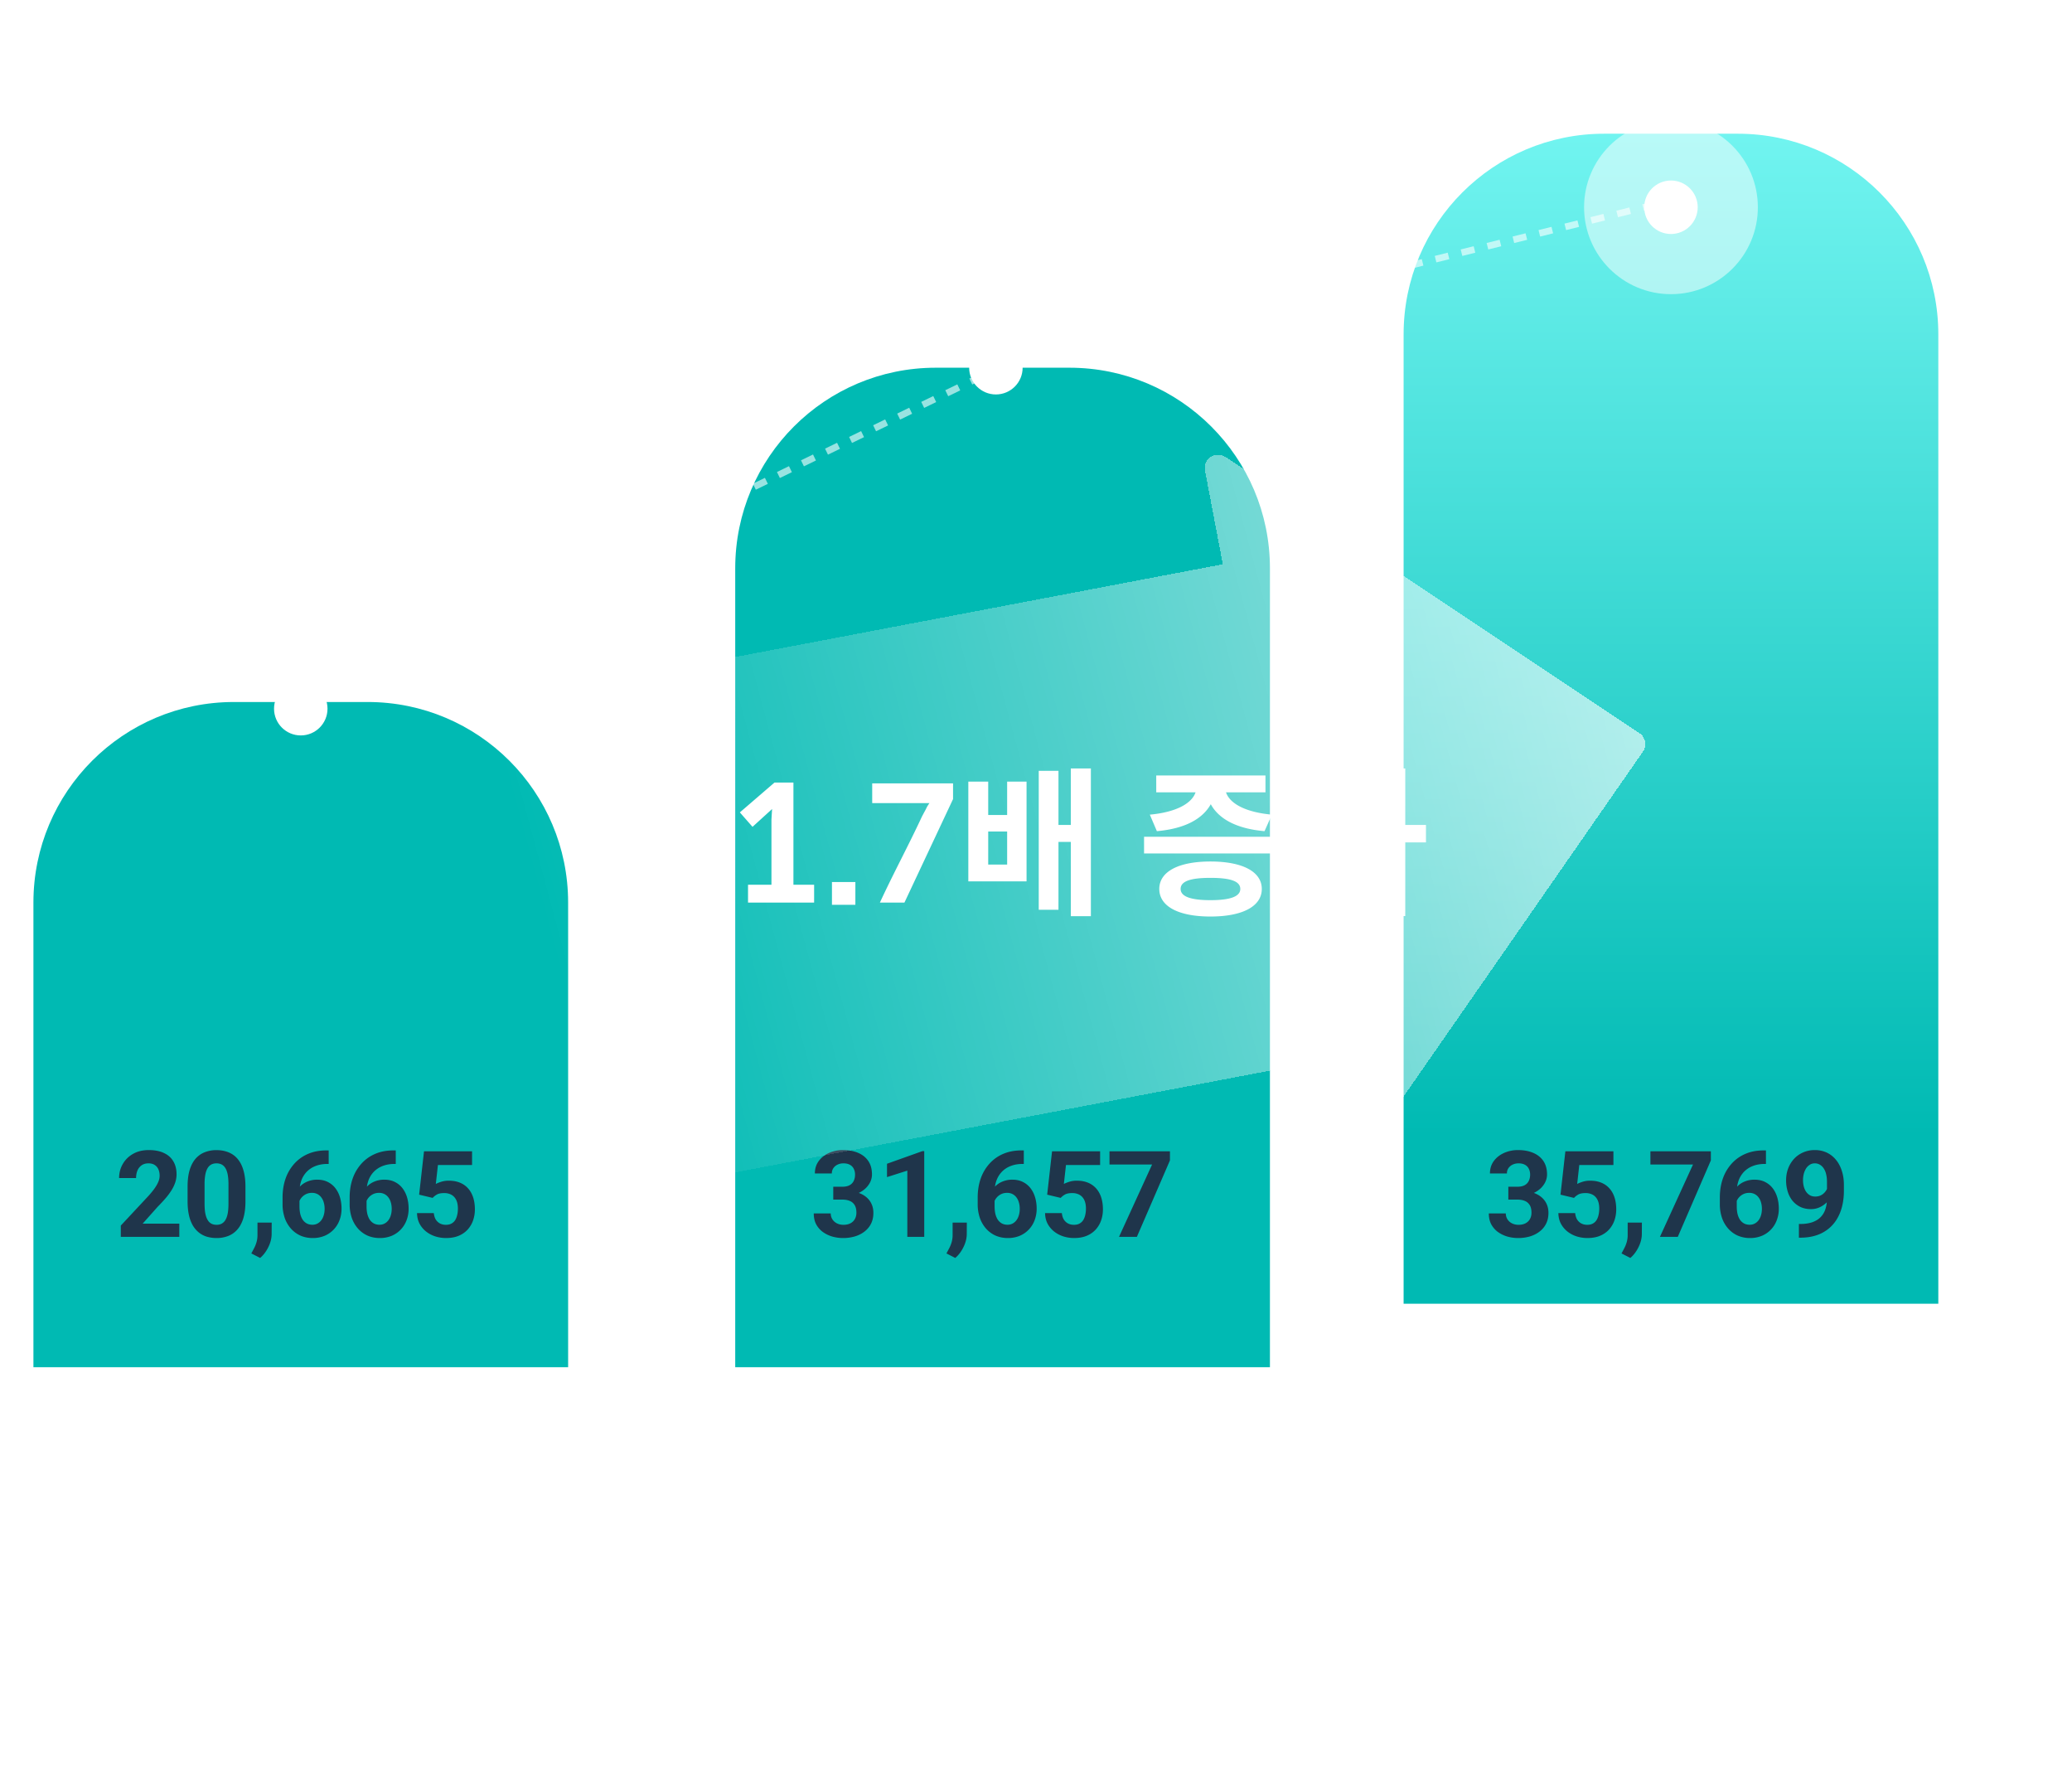 <svg width="310" height="264" viewBox="0 0 310 264" fill="none" xmlns="http://www.w3.org/2000/svg">
    <path d="M241.492 227.462V229h-6.808v-1.312l3.219-3.453c.324-.36.579-.676.766-.95.187-.278.321-.526.403-.745a1.75 1.75 0 0 0 .13-.636c0-.3-.05-.558-.15-.772a1.122 1.122 0 0 0-.445-.506c-.191-.119-.428-.178-.711-.178-.3 0-.56.073-.779.219a1.397 1.397 0 0 0-.492.608c-.109.26-.164.554-.164.882h-1.976c0-.592.142-1.135.424-1.627a3.109 3.109 0 0 1 1.196-1.182c.515-.297 1.126-.445 1.833-.445.697 0 1.285.114 1.763.342.483.223.848.547 1.094.971.251.419.376.92.376 1.504 0 .328-.053.649-.157.964a4.383 4.383 0 0 1-.452.929 7.309 7.309 0 0 1-.697.93c-.273.314-.576.64-.909.978l-1.729 1.941h4.265zm7.63-4.314v1.723c0 .747-.08 1.392-.239 1.935-.16.537-.39.979-.691 1.326a2.72 2.72 0 0 1-1.059.759 3.657 3.657 0 0 1-1.368.246c-.401 0-.774-.05-1.121-.151a2.802 2.802 0 0 1-.936-.485 3.062 3.062 0 0 1-.711-.827 4.241 4.241 0 0 1-.451-1.203 7.302 7.302 0 0 1-.158-1.6v-1.723c0-.747.08-1.387.24-1.92.164-.538.394-.978.69-1.32a2.717 2.717 0 0 1 1.067-.752c.41-.164.865-.246 1.367-.246.401 0 .772.053 1.114.157.346.101.659.258.937.472.278.214.515.49.71.827.196.333.347.732.452 1.196.104.461.157.989.157 1.586zm-1.976 1.983v-2.249c0-.36-.02-.675-.061-.944a2.822 2.822 0 0 0-.171-.683 1.45 1.45 0 0 0-.287-.465 1.057 1.057 0 0 0-.39-.26 1.39 1.39 0 0 0-.485-.082c-.224 0-.422.044-.595.13a1.113 1.113 0 0 0-.431.417c-.118.187-.209.438-.273.752a6.18 6.18 0 0 0-.089 1.135v2.249c0 .36.018.677.055.95.041.273.1.508.177.704.083.192.178.349.288.472.114.118.243.205.389.26.151.054.315.082.492.082.219 0 .413-.044.581-.13.174-.091.319-.233.438-.424.123-.196.214-.451.273-.766.06-.314.089-.697.089-1.148zm9.824 2.331V229h-6.808v-1.312l3.219-3.453c.324-.36.579-.676.766-.95.187-.278.321-.526.403-.745a1.75 1.75 0 0 0 .13-.636c0-.3-.05-.558-.15-.772a1.114 1.114 0 0 0-.444-.506c-.192-.119-.429-.178-.711-.178-.301 0-.561.073-.78.219a1.397 1.397 0 0 0-.492.608c-.109.26-.164.554-.164.882h-1.976c0-.592.142-1.135.424-1.627a3.112 3.112 0 0 1 1.197-1.182c.515-.297 1.125-.445 1.832-.445.697 0 1.285.114 1.763.342.483.223.848.547 1.094.971.251.419.376.92.376 1.504 0 .328-.052.649-.157.964a4.377 4.377 0 0 1-.451.929 7.417 7.417 0 0 1-.698.93c-.273.314-.576.64-.909.978l-1.729 1.941h4.265zm7.739 0V229h-6.808v-1.312l3.22-3.453c.323-.36.578-.676.765-.95.187-.278.321-.526.403-.745a1.75 1.75 0 0 0 .13-.636c0-.3-.05-.558-.15-.772a1.114 1.114 0 0 0-.444-.506c-.192-.119-.429-.178-.711-.178-.301 0-.561.073-.78.219a1.397 1.397 0 0 0-.492.608c-.109.26-.164.554-.164.882h-1.975c0-.592.141-1.135.423-1.627a3.112 3.112 0 0 1 1.197-1.182c.515-.297 1.125-.445 1.832-.445.697 0 1.285.114 1.763.342.483.223.848.547 1.094.971.251.419.376.92.376 1.504 0 .328-.052.649-.157.964a4.377 4.377 0 0 1-.451.929 7.417 7.417 0 0 1-.698.93c-.273.314-.576.64-.909.978l-1.729 1.941h4.265zM141.492 227.462V229h-6.808v-1.312l3.219-3.453c.324-.36.579-.676.766-.95.187-.278.321-.526.403-.745a1.75 1.75 0 0 0 .13-.636c0-.3-.05-.558-.15-.772a1.122 1.122 0 0 0-.445-.506c-.191-.119-.428-.178-.711-.178-.3 0-.56.073-.779.219a1.397 1.397 0 0 0-.492.608c-.109.26-.164.554-.164.882h-1.976c0-.592.142-1.135.424-1.627a3.109 3.109 0 0 1 1.196-1.182c.515-.297 1.126-.445 1.833-.445.697 0 1.285.114 1.763.342.483.223.848.547 1.094.971.251.419.376.92.376 1.504 0 .328-.053.649-.157.964a4.383 4.383 0 0 1-.452.929 7.309 7.309 0 0 1-.697.93c-.273.314-.576.64-.909.978l-1.729 1.941h4.265zm7.63-4.314v1.723c0 .747-.08 1.392-.239 1.935-.16.537-.39.979-.691 1.326a2.72 2.72 0 0 1-1.059.759 3.657 3.657 0 0 1-1.368.246c-.401 0-.774-.05-1.121-.151a2.802 2.802 0 0 1-.936-.485 3.062 3.062 0 0 1-.711-.827 4.241 4.241 0 0 1-.451-1.203 7.302 7.302 0 0 1-.158-1.6v-1.723c0-.747.08-1.387.24-1.92.164-.538.394-.978.69-1.32a2.717 2.717 0 0 1 1.067-.752c.41-.164.865-.246 1.367-.246.401 0 .772.053 1.114.157.346.101.659.258.937.472.278.214.515.49.71.827.196.333.347.732.452 1.196.104.461.157.989.157 1.586zm-1.976 1.983v-2.249c0-.36-.02-.675-.061-.944a2.822 2.822 0 0 0-.171-.683 1.45 1.45 0 0 0-.287-.465 1.057 1.057 0 0 0-.39-.26 1.39 1.39 0 0 0-.485-.082c-.224 0-.422.044-.595.13a1.113 1.113 0 0 0-.431.417c-.118.187-.209.438-.273.752a6.18 6.18 0 0 0-.089 1.135v2.249c0 .36.018.677.055.95.041.273.1.508.177.704.083.192.178.349.288.472.114.118.243.205.389.26.151.054.315.082.492.082.219 0 .413-.044.581-.13.174-.091.319-.233.438-.424.123-.196.214-.451.273-.766.06-.314.089-.697.089-1.148zm9.824 2.331V229h-6.808v-1.312l3.219-3.453c.324-.36.579-.676.766-.95.187-.278.321-.526.403-.745a1.75 1.75 0 0 0 .13-.636c0-.3-.05-.558-.15-.772a1.114 1.114 0 0 0-.444-.506c-.192-.119-.429-.178-.711-.178-.301 0-.561.073-.78.219a1.397 1.397 0 0 0-.492.608c-.109.26-.164.554-.164.882h-1.976c0-.592.142-1.135.424-1.627a3.112 3.112 0 0 1 1.197-1.182c.515-.297 1.125-.445 1.832-.445.697 0 1.285.114 1.763.342.483.223.848.547 1.094.971.251.419.376.92.376 1.504 0 .328-.052.649-.157.964a4.377 4.377 0 0 1-.451.929 7.417 7.417 0 0 1-.698.93c-.273.314-.576.64-.909.978l-1.729 1.941h4.265zm5.73-8.436V229h-1.969v-7.704l-2.365.752v-1.552l4.122-1.47h.212zM36.492 227.462V229h-6.808v-1.312l3.22-3.453a9.37 9.37 0 0 0 .765-.95c.187-.278.321-.526.403-.745.087-.223.13-.435.13-.636 0-.3-.05-.558-.15-.772a1.117 1.117 0 0 0-.445-.506c-.191-.119-.428-.178-.71-.178-.301 0-.561.073-.78.219a1.396 1.396 0 0 0-.492.608c-.11.26-.164.554-.164.882h-1.976c0-.592.142-1.135.424-1.627a3.106 3.106 0 0 1 1.197-1.182c.514-.297 1.125-.445 1.831-.445.698 0 1.286.114 1.764.342.483.223.848.547 1.094.971.25.419.376.92.376 1.504 0 .328-.053.649-.157.964a4.369 4.369 0 0 1-.452.929 7.399 7.399 0 0 1-.697.93c-.273.314-.576.64-.909.978l-1.73 1.941h4.266zm7.63-4.314v1.723c0 .747-.08 1.392-.24 1.935-.159.537-.389.979-.69 1.326-.296.342-.65.595-1.06.759-.41.164-.865.246-1.367.246a3.99 3.99 0 0 1-1.12-.151 2.802 2.802 0 0 1-.937-.485 3.081 3.081 0 0 1-.711-.827 4.235 4.235 0 0 1-.451-1.203 7.317 7.317 0 0 1-.157-1.6v-1.723c0-.747.08-1.387.239-1.92.164-.538.394-.978.69-1.32.3-.342.656-.592 1.067-.752.41-.164.866-.246 1.367-.246.4 0 .772.053 1.114.157.346.101.659.258.937.472.278.214.515.49.71.827.196.333.347.732.452 1.196.104.461.157.989.157 1.586zm-1.976 1.983v-2.249c0-.36-.02-.675-.061-.944a2.78 2.78 0 0 0-.171-.683 1.444 1.444 0 0 0-.287-.465 1.057 1.057 0 0 0-.39-.26 1.388 1.388 0 0 0-.485-.082 1.32 1.32 0 0 0-.595.13 1.112 1.112 0 0 0-.43.417c-.12.187-.21.438-.274.752-.06.31-.089.688-.089 1.135v2.249c0 .36.018.677.055.95.04.273.1.508.178.704.081.192.177.349.287.472.114.118.243.205.39.26.15.054.314.082.491.082.22 0 .413-.044.581-.13.174-.091.32-.233.438-.424.123-.196.214-.451.273-.766.06-.314.09-.697.09-1.148zm9.824 2.331V229h-6.808v-1.312l3.22-3.453c.323-.36.578-.676.765-.95.187-.278.321-.526.403-.745.087-.223.13-.435.13-.636 0-.3-.05-.558-.15-.772a1.117 1.117 0 0 0-.444-.506c-.192-.119-.429-.178-.711-.178-.301 0-.56.073-.78.219a1.396 1.396 0 0 0-.492.608c-.11.26-.164.554-.164.882h-1.975c0-.592.14-1.135.423-1.627a3.107 3.107 0 0 1 1.197-1.182c.515-.297 1.125-.445 1.832-.445.697 0 1.285.114 1.763.342.483.223.848.547 1.094.971.25.419.376.92.376 1.504 0 .328-.052.649-.157.964a4.369 4.369 0 0 1-.451.929 7.407 7.407 0 0 1-.698.93c-.273.314-.576.64-.909.978l-1.73 1.941h4.266zm7.63-4.314v1.723c0 .747-.08 1.392-.24 1.935-.159.537-.389.979-.69 1.326-.296.342-.65.595-1.06.759-.41.164-.865.246-1.366.246-.401 0-.775-.05-1.121-.151a2.801 2.801 0 0 1-.937-.485 3.081 3.081 0 0 1-.711-.827 4.235 4.235 0 0 1-.451-1.203 7.317 7.317 0 0 1-.157-1.6v-1.723c0-.747.08-1.387.239-1.92.164-.538.394-.978.69-1.32a2.72 2.72 0 0 1 1.067-.752c.41-.164.866-.246 1.367-.246.4 0 .772.053 1.114.157.346.101.659.258.937.472.278.214.515.49.71.827.197.333.347.732.452 1.196.105.461.157.989.157 1.586zm-1.976 1.983v-2.249c0-.36-.02-.675-.061-.944a2.776 2.776 0 0 0-.171-.683 1.444 1.444 0 0 0-.287-.465 1.056 1.056 0 0 0-.39-.26 1.388 1.388 0 0 0-.485-.082 1.32 1.32 0 0 0-.595.13 1.111 1.111 0 0 0-.43.417c-.119.187-.21.438-.274.752-.06.31-.089.688-.089 1.135v2.249c0 .36.018.677.055.95.04.273.1.508.178.704.082.192.177.349.287.472.114.118.243.205.39.26.15.054.314.082.492.082.218 0 .412-.044.58-.13.174-.091.32-.233.438-.424.123-.196.214-.451.273-.766.06-.314.09-.697.09-1.148z" fill="#fff"/>
    <path d="M5 135c0-16.569 13.431-30 30-30h20c16.569 0 30 13.431 30 30v70H5v-70zM110 85c0-16.569 13.431-30 30-30h20c16.569 0 30 13.431 30 30v120h-80V85z" fill="#00BAB3"/>
    <g filter="url(#07uv5kfvla)">
        <path d="M210 60c0-16.569 13.431-30 30-30h20c16.569 0 30 13.431 30 30v145h-80V60z" fill="url(#dyvwvnewjb)"/>
    </g>
    <path d="M26.828 183.022V185h-8.754v-1.688l4.14-4.438c.416-.463.744-.87.984-1.222.24-.357.413-.676.519-.958a2.26 2.26 0 0 0 .167-.817c0-.387-.065-.718-.194-.993a1.446 1.446 0 0 0-.57-.651c-.247-.152-.552-.228-.915-.228-.387 0-.72.094-1.002.281a1.791 1.791 0 0 0-.633.782c-.14.334-.21.712-.21 1.134h-2.54c0-.762.181-1.459.544-2.092a3.998 3.998 0 0 1 1.538-1.52c.662-.381 1.448-.571 2.356-.571.896 0 1.652.146 2.267.439.622.287 1.09.703 1.407 1.248.322.539.483 1.184.483 1.934 0 .422-.067.835-.202 1.239a5.594 5.594 0 0 1-.58 1.195 9.646 9.646 0 0 1-.897 1.196c-.351.404-.74.823-1.169 1.256l-2.223 2.496h5.484zm9.895-5.545v2.214c0 .961-.102 1.79-.307 2.488-.205.691-.501 1.259-.888 1.705-.38.439-.835.764-1.362.975a4.693 4.693 0 0 1-1.758.317 5.16 5.16 0 0 1-1.441-.194 3.6 3.6 0 0 1-1.204-.624 3.953 3.953 0 0 1-.915-1.063 5.455 5.455 0 0 1-.58-1.547c-.134-.598-.202-1.283-.202-2.057v-2.214c0-.961.103-1.785.308-2.47.21-.692.507-1.257.888-1.696.386-.44.843-.762 1.37-.967a4.693 4.693 0 0 1 1.758-.317c.516 0 .994.068 1.433.202.445.129.847.332 1.204.607.358.275.662.63.914 1.063.252.428.445.941.58 1.539.135.591.202 1.271.202 2.039zm-2.54 2.548v-2.891c0-.463-.026-.867-.079-1.213a3.556 3.556 0 0 0-.22-.879 1.865 1.865 0 0 0-.369-.598 1.357 1.357 0 0 0-.5-.334 1.773 1.773 0 0 0-.625-.105c-.287 0-.542.056-.764.167a1.42 1.42 0 0 0-.554.536c-.152.24-.27.563-.351.967a7.915 7.915 0 0 0-.115 1.459v2.891c0 .463.024.871.07 1.222.053.352.13.653.23.905.105.246.228.449.368.607.147.152.314.263.501.334.194.07.404.105.633.105.281 0 .53-.055.747-.167a1.47 1.47 0 0 0 .563-.545c.158-.252.275-.58.351-.984.076-.404.114-.897.114-1.477zm6.468 2.839-.009 1.697c0 .65-.164 1.306-.492 1.968-.322.662-.732 1.204-1.23 1.626l-1.319-.676c.147-.27.29-.54.43-.809.142-.27.259-.566.352-.888.094-.322.141-.688.141-1.098v-1.82h2.127zm8.155-10.793h.37v2.022h-.15c-.668 0-1.263.099-1.784.299a3.668 3.668 0 0 0-1.328.852 3.708 3.708 0 0 0-.826 1.318 5.042 5.042 0 0 0-.281 1.732v2.127c0 .457.044.861.132 1.213.094.345.225.636.395.87.176.228.381.401.616.518.234.112.498.167.79.167.276 0 .525-.058.748-.175.228-.118.422-.282.58-.493.164-.216.287-.468.369-.755.088-.293.132-.613.132-.958a3.32 3.32 0 0 0-.132-.958 2.17 2.17 0 0 0-.37-.756 1.687 1.687 0 0 0-.597-.501 1.747 1.747 0 0 0-.79-.176c-.4 0-.75.094-1.056.281a2.023 2.023 0 0 0-.703.703c-.17.287-.26.589-.272.906l-.765-.493c.018-.451.111-.878.281-1.283a3.53 3.53 0 0 1 .721-1.072c.31-.316.683-.563 1.116-.738a3.76 3.76 0 0 1 1.468-.273c.598 0 1.122.114 1.573.343.457.229.838.542 1.143.94.305.399.533.859.685 1.38.153.522.229 1.078.229 1.67 0 .621-.102 1.198-.308 1.732a4.046 4.046 0 0 1-2.223 2.329 4.535 4.535 0 0 1-1.776.334c-.68 0-1.297-.123-1.854-.369a4.225 4.225 0 0 1-1.424-1.055 4.775 4.775 0 0 1-.923-1.608 6.313 6.313 0 0 1-.316-2.04v-.984c0-1.031.15-1.974.448-2.83a6.517 6.517 0 0 1 1.31-2.232 5.825 5.825 0 0 1 2.056-1.468c.803-.346 1.708-.519 2.716-.519zm10.036 0h.37v2.022h-.15c-.668 0-1.263.099-1.784.299a3.67 3.67 0 0 0-1.328.852 3.711 3.711 0 0 0-.826 1.318 5.042 5.042 0 0 0-.281 1.732v2.127c0 .457.044.861.132 1.213.094.345.225.636.395.87.176.228.381.401.616.518.234.112.498.167.79.167.276 0 .525-.058.748-.175.228-.118.422-.282.58-.493.164-.216.287-.468.369-.755.088-.293.132-.613.132-.958 0-.346-.044-.665-.132-.958a2.17 2.17 0 0 0-.37-.756 1.688 1.688 0 0 0-.597-.501 1.747 1.747 0 0 0-.791-.176c-.398 0-.75.094-1.055.281a2.023 2.023 0 0 0-.703.703c-.17.287-.26.589-.272.906l-.765-.493c.018-.451.111-.878.281-1.283a3.53 3.53 0 0 1 .721-1.072c.31-.316.683-.563 1.116-.738a3.76 3.76 0 0 1 1.468-.273c.598 0 1.122.114 1.573.343.457.229.838.542 1.143.94.305.399.533.859.685 1.38.153.522.229 1.078.229 1.67 0 .621-.103 1.198-.308 1.732a4.044 4.044 0 0 1-2.223 2.329 4.535 4.535 0 0 1-1.776.334c-.68 0-1.298-.123-1.854-.369a4.224 4.224 0 0 1-1.424-1.055 4.774 4.774 0 0 1-.923-1.608 6.313 6.313 0 0 1-.316-2.04v-.984c0-1.031.15-1.974.448-2.83a6.516 6.516 0 0 1 1.31-2.232 5.825 5.825 0 0 1 2.056-1.468c.803-.346 1.708-.519 2.716-.519zm5.888 7.102-2.022-.484.73-6.486h7.189v2.048h-5.106l-.317 2.839c.17-.1.428-.205.774-.317a3.605 3.605 0 0 1 1.16-.175c.62 0 1.172.096 1.652.29.48.193.888.474 1.222.843.34.37.597.821.773 1.354.176.533.264 1.137.264 1.811a5 5 0 0 1-.264 1.625c-.176.51-.442.967-.8 1.372a3.743 3.743 0 0 1-1.344.94c-.54.229-1.178.343-1.916.343-.551 0-1.084-.082-1.6-.246a4.397 4.397 0 0 1-1.38-.73 3.755 3.755 0 0 1-.975-1.169c-.24-.463-.367-.99-.378-1.582h2.513c.035.363.13.677.281.941.159.257.367.457.624.597.258.141.56.211.906.211.322 0 .598-.061.826-.184.228-.123.413-.293.554-.51.14-.223.243-.481.307-.774.07-.298.106-.621.106-.966 0-.346-.041-.66-.123-.941a2.009 2.009 0 0 0-.378-.729 1.672 1.672 0 0 0-.65-.475 2.275 2.275 0 0 0-.906-.167c-.469 0-.832.073-1.09.22a2.603 2.603 0 0 0-.632.501zM124.667 177.503h1.354c.433 0 .791-.073 1.072-.22.281-.152.489-.363.624-.633.14-.275.211-.594.211-.958 0-.328-.065-.618-.194-.87a1.304 1.304 0 0 0-.571-.597c-.258-.147-.583-.22-.975-.22-.311 0-.598.061-.862.184a1.579 1.579 0 0 0-.633.519 1.362 1.362 0 0 0-.237.809h-2.54c0-.704.188-1.316.563-1.837.38-.522.89-.929 1.529-1.222a4.996 4.996 0 0 1 2.109-.439c.867 0 1.626.14 2.277.421.65.276 1.157.683 1.52 1.222.363.539.545 1.207.545 2.004 0 .404-.094.797-.281 1.178a3.3 3.3 0 0 1-.809 1.019 4.022 4.022 0 0 1-1.265.721 5.022 5.022 0 0 1-1.679.264h-1.758v-1.345zm0 1.925v-1.31h1.758c.697 0 1.309.079 1.837.237.527.159.969.387 1.327.686.357.293.627.642.808 1.046.182.398.273.841.273 1.327 0 .598-.114 1.131-.343 1.6a3.339 3.339 0 0 1-.967 1.177c-.41.323-.89.569-1.441.739a6.29 6.29 0 0 1-1.802.246 5.84 5.84 0 0 1-1.591-.22 4.73 4.73 0 0 1-1.406-.677 3.474 3.474 0 0 1-1.002-1.142c-.246-.463-.369-1.011-.369-1.644h2.54c0 .328.082.621.246.879.164.258.39.46.677.607.293.146.618.219.976.219.404 0 .75-.073 1.037-.219.293-.153.515-.364.668-.633.158-.276.237-.595.237-.958 0-.469-.085-.844-.255-1.125a1.515 1.515 0 0 0-.729-.633c-.317-.135-.692-.202-1.125-.202h-1.354zm13.613-7.251V185h-2.531v-9.905l-3.041.967v-1.996l5.3-1.889h.272zm6.371 10.687-.009 1.697c0 .65-.164 1.306-.492 1.968-.322.662-.732 1.204-1.23 1.626l-1.319-.676c.147-.27.29-.54.431-.809.14-.27.258-.566.351-.888a3.92 3.92 0 0 0 .141-1.098v-1.82h2.127zm8.155-10.793h.369v2.022h-.149c-.668 0-1.263.099-1.784.299a3.675 3.675 0 0 0-1.328.852 3.725 3.725 0 0 0-.826 1.318 5.054 5.054 0 0 0-.281 1.732v2.127c0 .457.044.861.132 1.213.094.345.225.636.395.87.176.228.381.401.616.518.234.112.498.167.791.167.275 0 .524-.058.747-.175.228-.118.422-.282.58-.493.164-.216.287-.468.369-.755.088-.293.132-.613.132-.958 0-.346-.044-.665-.132-.958a2.17 2.17 0 0 0-.369-.756 1.69 1.69 0 0 0-.598-.501 1.746 1.746 0 0 0-.791-.176c-.398 0-.75.094-1.055.281a2.03 2.03 0 0 0-.703.703c-.17.287-.26.589-.272.906l-.765-.493c.018-.451.112-.878.281-1.283a3.53 3.53 0 0 1 .721-1.072 3.261 3.261 0 0 1 1.116-.738 3.762 3.762 0 0 1 1.468-.273c.598 0 1.122.114 1.573.343.457.229.838.542 1.143.94.305.399.533.859.685 1.38.153.522.229 1.078.229 1.67a4.79 4.79 0 0 1-.308 1.732 4.04 4.04 0 0 1-2.223 2.329 4.538 4.538 0 0 1-1.776.334 4.54 4.54 0 0 1-1.854-.369 4.218 4.218 0 0 1-1.424-1.055 4.785 4.785 0 0 1-.923-1.608 6.31 6.31 0 0 1-.316-2.04v-.984c0-1.031.149-1.974.448-2.83a6.513 6.513 0 0 1 1.31-2.232 5.826 5.826 0 0 1 2.056-1.468c.803-.346 1.708-.519 2.716-.519zm5.888 7.102-2.022-.484.73-6.486h7.189v2.048h-5.106l-.317 2.839c.17-.1.428-.205.774-.317a3.6 3.6 0 0 1 1.16-.175c.621 0 1.172.096 1.652.29a3.26 3.26 0 0 1 1.222.843c.34.37.597.821.773 1.354.176.533.264 1.137.264 1.811 0 .568-.088 1.11-.264 1.625-.176.51-.442.967-.8 1.372a3.736 3.736 0 0 1-1.344.94c-.539.229-1.178.343-1.916.343a5.249 5.249 0 0 1-1.6-.246 4.393 4.393 0 0 1-1.38-.73 3.756 3.756 0 0 1-.975-1.169c-.241-.463-.367-.99-.378-1.582h2.513c.035.363.129.677.282.941.158.257.366.457.624.597.257.141.559.211.905.211.322 0 .598-.061.826-.184.229-.123.413-.293.554-.51.14-.223.243-.481.307-.774.071-.298.106-.621.106-.966 0-.346-.041-.66-.123-.941a2.007 2.007 0 0 0-.378-.729 1.672 1.672 0 0 0-.651-.475 2.27 2.27 0 0 0-.905-.167c-.469 0-.832.073-1.09.22a2.58 2.58 0 0 0-.632.501zm16.346-6.97v1.362L170.092 185h-2.672l4.948-10.819h-6.372v-1.978h9.044zM225.667 177.503h1.354c.433 0 .791-.073 1.072-.22.281-.152.489-.363.624-.633.14-.275.211-.594.211-.958 0-.328-.065-.618-.194-.87a1.304 1.304 0 0 0-.571-.597c-.258-.147-.583-.22-.975-.22-.311 0-.598.061-.862.184a1.579 1.579 0 0 0-.633.519 1.362 1.362 0 0 0-.237.809h-2.54c0-.704.188-1.316.563-1.837.38-.522.89-.929 1.529-1.222a4.996 4.996 0 0 1 2.109-.439c.867 0 1.626.14 2.277.421.65.276 1.157.683 1.52 1.222.363.539.545 1.207.545 2.004 0 .404-.094.797-.281 1.178a3.3 3.3 0 0 1-.809 1.019 4.022 4.022 0 0 1-1.265.721 5.022 5.022 0 0 1-1.679.264h-1.758v-1.345zm0 1.925v-1.31h1.758c.697 0 1.309.079 1.837.237.527.159.969.387 1.327.686.357.293.627.642.808 1.046.182.398.273.841.273 1.327 0 .598-.114 1.131-.343 1.6a3.339 3.339 0 0 1-.967 1.177c-.41.323-.89.569-1.441.739a6.29 6.29 0 0 1-1.802.246 5.84 5.84 0 0 1-1.591-.22 4.73 4.73 0 0 1-1.406-.677 3.474 3.474 0 0 1-1.002-1.142c-.246-.463-.369-1.011-.369-1.644h2.54c0 .328.082.621.246.879.164.258.39.46.677.607.293.146.618.219.976.219.404 0 .75-.073 1.037-.219.293-.153.515-.364.668-.633.158-.276.237-.595.237-.958 0-.469-.085-.844-.255-1.125a1.515 1.515 0 0 0-.729-.633c-.317-.135-.692-.202-1.125-.202h-1.354zm9.825-.255-2.021-.484.729-6.486h7.189v2.048h-5.106l-.316 2.839c.17-.1.427-.205.773-.317a3.604 3.604 0 0 1 1.16-.175c.621 0 1.172.096 1.653.29.48.193.887.474 1.221.843.34.37.598.821.774 1.354.175.533.263 1.137.263 1.811 0 .568-.088 1.11-.263 1.625-.176.51-.443.967-.8 1.372a3.75 3.75 0 0 1-1.345.94c-.539.229-1.178.343-1.916.343a5.249 5.249 0 0 1-1.6-.246 4.399 4.399 0 0 1-1.379-.73 3.745 3.745 0 0 1-.976-1.169c-.24-.463-.366-.99-.378-1.582h2.514c.035.363.129.677.281.941.158.257.366.457.624.597.258.141.56.211.905.211.323 0 .598-.061.826-.184.229-.123.414-.293.554-.51.141-.223.243-.481.308-.774.07-.298.105-.621.105-.966 0-.346-.041-.66-.123-.941a2.007 2.007 0 0 0-.378-.729 1.669 1.669 0 0 0-.65-.475 2.277 2.277 0 0 0-.905-.167c-.469 0-.832.073-1.09.22a2.604 2.604 0 0 0-.633.501zm10.159 3.691-.009 1.697c0 .65-.164 1.306-.492 1.968-.322.662-.732 1.204-1.23 1.626l-1.319-.676c.147-.27.29-.54.431-.809.14-.27.258-.566.351-.888a3.92 3.92 0 0 0 .141-1.098v-1.82h2.127zm10.317-10.661v1.362L251.02 185h-2.672l4.948-10.819h-6.372v-1.978h9.044zm7.874-.132h.369v2.022h-.149c-.668 0-1.263.099-1.784.299a3.675 3.675 0 0 0-1.328.852 3.725 3.725 0 0 0-.826 1.318 5.054 5.054 0 0 0-.281 1.732v2.127c0 .457.044.861.132 1.213.094.345.225.636.395.87.176.228.381.401.616.518.234.112.498.167.791.167.275 0 .524-.058.747-.175.228-.118.422-.282.58-.493.164-.216.287-.468.369-.755.088-.293.132-.613.132-.958 0-.346-.044-.665-.132-.958a2.17 2.17 0 0 0-.369-.756 1.69 1.69 0 0 0-.598-.501 1.746 1.746 0 0 0-.791-.176c-.398 0-.75.094-1.055.281a2.03 2.03 0 0 0-.703.703c-.17.287-.261.589-.272.906l-.765-.493c.018-.451.111-.878.281-1.283a3.53 3.53 0 0 1 .721-1.072 3.261 3.261 0 0 1 1.116-.738 3.762 3.762 0 0 1 1.468-.273c.598 0 1.122.114 1.573.343.457.229.838.542 1.143.94.305.399.533.859.685 1.38.153.522.229 1.078.229 1.67a4.79 4.79 0 0 1-.308 1.732 4.04 4.04 0 0 1-2.223 2.329 4.538 4.538 0 0 1-1.776.334 4.536 4.536 0 0 1-1.854-.369 4.218 4.218 0 0 1-1.424-1.055 4.785 4.785 0 0 1-.923-1.608 6.31 6.31 0 0 1-.316-2.04v-.984c0-1.031.149-1.974.448-2.83a6.513 6.513 0 0 1 1.31-2.232 5.817 5.817 0 0 1 2.056-1.468c.803-.346 1.708-.519 2.716-.519zm5.299 11.004h.167c.703 0 1.306-.085 1.81-.255.51-.175.929-.427 1.257-.756a3.02 3.02 0 0 0 .729-1.204c.159-.48.238-1.025.238-1.634V176.8c0-.463-.047-.87-.141-1.222a2.442 2.442 0 0 0-.387-.87 1.643 1.643 0 0 0-.58-.527 1.479 1.479 0 0 0-.72-.176c-.282 0-.531.07-.747.211a1.775 1.775 0 0 0-.554.554 2.946 2.946 0 0 0-.343.808 3.802 3.802 0 0 0-.114.941c0 .328.038.641.114.94.076.293.191.554.343.782.152.223.343.402.571.536.229.129.498.194.809.194.299 0 .565-.056.8-.167.24-.117.442-.27.606-.457.17-.188.299-.396.387-.624.093-.229.14-.46.14-.695l.835.457c0 .411-.088.815-.263 1.213a3.721 3.721 0 0 1-.739 1.09c-.31.322-.671.58-1.081.774-.41.193-.849.29-1.318.29-.598 0-1.128-.109-1.591-.326a3.468 3.468 0 0 1-1.178-.914 4.134 4.134 0 0 1-.72-1.371 5.625 5.625 0 0 1-.246-1.696c0-.621.099-1.204.298-1.749a4.526 4.526 0 0 1 .871-1.442c.38-.416.835-.741 1.362-.975a4.276 4.276 0 0 1 1.775-.36 4.12 4.12 0 0 1 1.776.377c.533.252.99.61 1.371 1.073.381.457.674 1.005.879 1.643.211.639.316 1.348.316 2.127v.879c0 .832-.091 1.606-.272 2.32a6.766 6.766 0 0 1-.8 1.943 5.476 5.476 0 0 1-1.319 1.476 5.627 5.627 0 0 1-1.819.941c-.691.217-1.465.325-2.32.325h-.202v-2.048z" fill="#1F354B"/>
    <path d="M0 205h295" stroke="#fff"/>
    <circle cx="45" cy="106" r="4" fill="#fff"/>
    <circle cx="149" cy="55" r="4" fill="#fff"/>
    <circle opacity=".5" cx="250" cy="31" r="13" fill="#fff"/>
    <circle cx="250" cy="31" r="4" fill="#fff"/>
    <path opacity=".6" d="m44.5 106 105-51L250 30" stroke="#fff" stroke-dasharray="2 2"/>
    <path opacity=".8" d="M31.155 262.87v-10.571h2.189v.561h-1.43v9.438h1.43v.572h-2.189zm6.167-9.163v1.254c0 1.573 1.122 3.322 2.552 3.993l-.517.726c-1.1-.55-2.024-1.705-2.475-3.025-.451 1.441-1.408 2.695-2.52 3.267l-.527-.715c1.408-.704 2.596-2.574 2.596-4.246v-1.254h-2.255v-.748h5.335v.748h-2.19zm5.896 2.222v.759H41.59v5.126h-.902v-9.856h.902v3.971h1.628zm3.989 2.057v1.87h2.255v-1.87h-2.255zm3.146 1.87h2.42v.737h-8.965v-.737h2.508v-1.87H44.93v-3.047h5.852v-1.529h-5.874v-.737h6.754v2.992H45.82v1.584h6.072v.737h-1.54v1.87zm6.182-3.971-.264-.682c1.826-.121 3.333-.726 3.487-1.705h-3.047v-.682h3.102v-.935h.902v.935h3.091v.682H60.77c.154.979 1.639 1.584 3.476 1.705l-.275.682c-1.65-.132-3.102-.638-3.707-1.551-.605.913-2.068 1.419-3.729 1.551zm8.173 1.133h-3.993v.913h2.86v2.156h-5.797v.935h6.094v.682h-6.974v-2.266h5.786v-.836h-5.819v-.671h2.937v-.913h-3.993v-.693h8.899v.693zm4.32-2.64v.759c0 1.639 1.077 3.245 2.53 3.894l-.496.693c-1.122-.517-2.035-1.584-2.475-2.882-.418 1.375-1.33 2.519-2.453 3.069l-.506-.693c1.452-.693 2.508-2.376 2.508-4.081v-.759h-2.233v-.726h2.222v-1.529h.902v1.529h2.19v.726h-2.19zm3.816-2.442h.902v9.9h-.902v-5.192H70.71v-.737h2.134v-3.971zm5.698 4.774c-.396 0-.726-.319-.726-.759 0-.462.33-.781.726-.781.396 0 .726.319.726.781 0 .44-.33.759-.726.759zm0 4.433c-.396 0-.726-.308-.726-.759 0-.462.33-.781.726-.781.396 0 .726.319.726.781 0 .451-.33.759-.726.759zm5.956-2.244v2.057h4.96v-2.057h-4.96zm-.88 2.783v-3.509h6.732v3.509h-6.732zm6.435-5.577h1.419v.726h-8.965v-.726h6.633c.286-1.232.286-2.134.286-2.904H83.65v-.726h6.666v.726c0 .77 0 1.672-.264 2.904zm6.739-3.256c-1.562 0-2.541.418-2.541 1.144 0 .715.979 1.144 2.54 1.144 1.563 0 2.542-.429 2.542-1.144 0-.726-.98-1.144-2.541-1.144zm0 2.981c-2.134 0-3.465-.671-3.465-1.837s1.33-1.848 3.465-1.848c2.145 0 3.465.682 3.465 1.848s-1.32 1.837-3.465 1.837zm1.342 2.585v-1.122h-2.651v1.111a7.925 7.925 0 0 1 1.309-.099c.495 0 .946.033 1.342.11zm1.122 1.639c0-.66-.924-1.056-2.464-1.056-1.551 0-2.464.396-2.464 1.056 0 .682.913 1.056 2.464 1.056 1.54 0 2.464-.374 2.464-1.056zm2.002-2.761h-2.222v1.364c.726.286 1.133.77 1.133 1.397 0 1.133-1.265 1.76-3.377 1.76s-3.377-.627-3.377-1.76c0-.638.429-1.133 1.166-1.408v-1.353h-2.244v-.726h8.921v.726zm8.851-1.111v.726h-6.765v-4.499h6.644v.726h-5.753v1.144h5.522v.693h-5.522v1.21h5.874zm.99 1.738v.737h-4.026v3.157h-.902v-3.157h-4.026v-.737h8.954zm4.198-4.213v1.254c0 1.573 1.122 3.322 2.552 3.993l-.517.726c-1.1-.55-2.024-1.705-2.475-3.025-.451 1.441-1.408 2.695-2.519 3.267l-.528-.715c1.408-.704 2.596-2.574 2.596-4.246v-1.254h-2.255v-.748h5.335v.748h-2.189zm5.896 2.222v.759h-1.628v5.126h-.902v-9.856h.902v3.971h1.628zm6.145-2.992v.726h-5.522v-.726h2.354v-1.089h.902v1.089h2.266zm-4.114 2.992c0 .66.561 1.089 1.386 1.089.825 0 1.386-.429 1.386-1.089 0-.66-.561-1.089-1.386-1.089-.825 0-1.386.429-1.386 1.089zm3.619 0c0 1.067-.924 1.771-2.233 1.771-1.32 0-2.233-.704-2.233-1.771s.913-1.771 2.233-1.771c1.309 0 2.233.704 2.233 1.771zm2.189 5.038v-1.045h-4.609v1.045h4.609zm0-1.738v-1.012h.891v3.465h-6.391v-3.465h.891v1.012h4.609zm-.022-7.271h.913v5.819h-.913v-.869h-1.672v-.737h1.672v-1.188h-1.661v-.726h1.661v-2.299zm8.862 1.199v.726h-5.995v-.726h2.552v-1.21h.902v1.21h2.541zm-4.51 3.113c0 .682.616 1.122 1.518 1.122.891 0 1.507-.44 1.507-1.122 0-.693-.616-1.133-1.507-1.133-.902 0-1.518.44-1.518 1.133zm1.969 1.804v1.034c.935-.044 1.892-.11 2.794-.231l.066.671c-2.2.363-4.576.396-6.391.396l-.132-.759c.836 0 1.782-.011 2.761-.044v-1.056c-1.166-.143-1.925-.825-1.925-1.815 0-1.111.968-1.826 2.376-1.826s2.365.715 2.365 1.826c0 .979-.748 1.661-1.914 1.804zm3.421-6.127h.902v9.867h-.902v-9.867zm2.472 10.923v-.572h1.43v-9.438h-1.43v-.561h2.189v10.571h-2.189zm6.797-7.821c0 .979.715 1.683 1.683 1.683.957 0 1.672-.704 1.672-1.683 0-.979-.715-1.683-1.672-1.683-.968 0-1.683.704-1.683 1.683zm6.204-.825h-2.123c.088.253.132.528.132.825 0 .286-.044.561-.132.814h2.123v-1.639zm0 2.365h-2.497c-.462.583-1.177.935-2.024.935-1.452 0-2.541-1.034-2.541-2.475s1.089-2.475 2.541-2.475c.847 0 1.551.352 2.013.924h2.508v-1.54h.913v7.282h-.913v-2.651zm-4.488 4.268h5.676v.737h-6.589v-3.102h.913v2.365zm7.51-8.14h4.598c0 2.552-1.793 4.422-4.631 5.313l-.363-.715c2.321-.726 3.839-2.123 4.026-3.861h-3.63v-.737zm1.991 5.709v2.431h5.676v.737h-6.578v-3.168h.902zm5.247-3.476h1.452v.748h-1.452v3.465h-.902v-7.205h.902v2.992zm7.887 6.193c-2.002 0-3.509-1.551-3.509-4.169 0-2.607 1.529-4.191 3.575-4.191.979 0 1.749.484 2.211 1.001l-.55.66c-.418-.451-.957-.77-1.65-.77-1.529 0-2.541 1.254-2.541 3.267 0 2.035.968 3.311 2.508 3.311.77 0 1.353-.341 1.87-.902l.561.638c-.638.737-1.43 1.155-2.475 1.155zm3.667-.143v-8.074h1.232l1.551 4.323c.187.561.374 1.122.572 1.683h.055c.187-.561.363-1.122.55-1.683l1.54-4.323h1.232V261h-.957v-4.466c0-.693.077-1.672.132-2.376h-.044l-.638 1.837-1.529 4.191h-.682l-1.529-4.191-.638-1.837h-.044c.044.704.121 1.683.121 2.376V261h-.924zm10.024-4.51-.396 1.232h2.442l-.385-1.232a71.263 71.263 0 0 1-.814-2.728h-.044a65.791 65.791 0 0 1-.803 2.728zm-2.464 4.51 2.739-8.074h1.133L190.21 261h-1.078l-.77-2.464h-2.948l-.781 2.464h-1.034zm14.636-6.424h1.661v-2.618h.913v7.513h-.913v-2.09h-1.661v-.737h1.661v-1.331h-1.661v-.737zm0-1.419v.726h-5.522v-.726h2.354v-1.221h.902v1.221h2.266zm-4.103 3.146c0 .704.561 1.188 1.375 1.188s1.375-.484 1.375-1.188c0-.693-.561-1.166-1.375-1.166s-1.375.473-1.375 1.166zm3.608 0c0 1.133-.924 1.892-2.233 1.892-1.309 0-2.233-.759-2.233-1.892 0-1.122.924-1.87 2.233-1.87 1.309 0 2.233.748 2.233 1.87zm-2.365 4.554h5.665v.737h-6.567v-2.761h.902v2.024zm12.998-8.052v.671h-5.665v-.671h2.387v-.935h.902v.935h2.376zm-4.279 2.486c0 .484.561.781 1.452.781.88 0 1.441-.297 1.441-.781 0-.484-.561-.792-1.441-.792-.891 0-1.452.308-1.452.792zm4.576 1.881.055.627c-2.09.374-4.422.396-6.16.396l-.099-.704c.781 0 1.683-.011 2.629-.044v-.781c-1.144-.099-1.859-.605-1.859-1.375 0-.88.913-1.408 2.31-1.408 1.386 0 2.299.528 2.299 1.408 0 .77-.715 1.265-1.848 1.375v.748c.902-.055 1.826-.121 2.673-.242zm-1.672 3.96c1.485 0 2.321-.308 2.321-.847 0-.55-.836-.847-2.321-.847-1.485 0-2.321.297-2.321.847 0 .539.836.847 2.321.847zm0-2.365c2.035 0 3.234.539 3.234 1.518s-1.199 1.518-3.234 1.518c-2.046 0-3.234-.539-3.234-1.518s1.188-1.518 3.234-1.518zm3.157-3.839h1.441v.748h-1.441v2.97h-.902v-6.688h.902v2.97zm12.86 8.239c-1.012-1.65-1.617-3.421-1.617-5.588 0-2.156.605-3.938 1.617-5.577l.627.286c-.957 1.573-1.408 3.421-1.408 5.291 0 1.87.451 3.729 1.408 5.291l-.627.297zm7.08-6.897.099.726c-1.353.275-2.519.341-4.587.341h-.77v-4.532h4.367v.726h-3.465v3.069c1.947 0 3.069-.077 4.356-.33zm-3.289 2.101v2.486h5.676v.737h-6.578v-3.223h.902zm5.236-3.498h1.463v.748h-1.463v3.465h-.902v-7.139h.902v2.926zm5.397-1.716c-.968 0-1.65.517-1.65 1.287 0 .77.682 1.287 1.65 1.287.957 0 1.639-.517 1.639-1.287 0-.77-.682-1.287-1.639-1.287zm0 3.311c-1.474 0-2.519-.825-2.519-2.024 0-1.21 1.045-2.035 2.519-2.035 1.463 0 2.508.825 2.508 2.035 0 1.199-1.045 2.024-2.508 2.024zm3.245.484.077.671c-.935.165-1.892.275-2.827.33v3.553h-.902v-3.498c-.979.044-1.914.055-2.728.055l-.121-.759c1.837 0 4.334-.022 6.501-.352zm.715-4.994h.902v9.867h-.902v-9.867zm5.731 4.752c-.396 0-.726-.319-.726-.759 0-.462.33-.781.726-.781.396 0 .726.319.726.781 0 .44-.33.759-.726.759zm0 4.433c-.396 0-.726-.308-.726-.759 0-.462.33-.781.726-.781.396 0 .726.319.726.781 0 .451-.33.759-.726.759zm5.504-2.101v-.726h6.6v3.509h-.913v-2.783h-5.687zm1.166-2.563c.957 0 1.683-.671 1.683-1.617 0-.924-.726-1.595-1.683-1.595-.968 0-1.683.671-1.683 1.595 0 .946.715 1.617 1.683 1.617zm4.521-4.521h.913v5.808h-.913v-2.541h-2.013c-.165 1.21-1.177 2.024-2.508 2.024-1.463 0-2.541-.979-2.541-2.387 0-1.386 1.078-2.365 2.541-2.365 1.32 0 2.332.803 2.497 1.991h2.024v-2.53zm7.773 5.819h2.002v-5.83h.902v7.513h-.902v-1.012h-2.002v-.671zm-2.013-4.763c-.935 0-1.573.418-1.573 1.045 0 .638.638 1.056 1.573 1.056.935 0 1.573-.418 1.573-1.056 0-.627-.638-1.045-1.573-1.045zm0 2.772c-1.441 0-2.431-.671-2.431-1.727 0-1.034.99-1.716 2.431-1.716s2.431.682 2.431 1.716c0 1.056-.99 1.727-2.431 1.727zm-.352 3.322v-1.903a61.38 61.38 0 0 1-2.739.055l-.121-.748c1.826 0 4.268-.022 6.358-.286l.077.649c-.869.132-1.782.231-2.673.286v1.947h-.902zm-.55 1.749h6.072v.737h-6.974v-2.871h.902v2.134zm8.071 2.31-.616-.297c.946-1.562 1.408-3.421 1.408-5.291 0-1.87-.462-3.718-1.408-5.291l.616-.286c1.023 1.639 1.628 3.421 1.628 5.577 0 2.167-.605 3.938-1.628 5.588z" fill="#fff"/>
    <g filter="url(#n001v42woc)">
        <path fill-rule="evenodd" clip-rule="evenodd" d="M245.795 108.443a2 2 0 0 0-.534-2.804l-61.902-41.281c-1.475-.984-3.405.296-3.074 2.037l2.663 14.004L66.8 102.485l14.147 74.396 116.147-22.085 2.663 14.001c.331 1.741 2.597 2.223 3.608.767l42.43-61.121z" fill="url(#68wkc1b4ed)" shape-rendering="crispEdges"/>
    </g>
    <path d="M100.432 122.616h2.832v2.592h-2.832v2.784h-3.168V114.96h3.168v2.88h2.832v2.568h-2.832v2.208zm-5.256-1.032c0 3.168-2.592 5.4-5.976 5.4-3.408 0-6-2.232-6-5.4 0-3.144 2.592-5.424 6-5.424 3.384 0 5.976 2.28 5.976 5.424zm-8.88 0c0 1.728 1.176 2.736 2.904 2.736 1.656 0 2.904-1.008 2.904-2.736 0-1.728-1.248-2.736-2.904-2.736-1.728 0-2.904 1.008-2.904 2.736zm14.136 7.296v8.208h-3.168v-5.664H85.696v-2.544h14.736zm18.276 3.456h3.096V135h-9.888v-2.664h3.504v-9.768l.096-1.56-2.928 2.664-1.896-2.16 5.184-4.464h2.832v15.288zm5.764 3v-3.408h3.504v3.408h-3.504zm18.118-15.816L135.318 135h-3.672c2.04-4.416 4.272-8.52 6.312-12.912.096-.168.312-.6.456-.84v-.024l.024-.024.096-.192s0-.024.024-.024v-.024a5.16 5.16 0 0 1 .504-.84h-8.568v-2.952h12.096v2.352zm20.621 17.52h-3v-11.112h-1.848v10.152h-2.952v-20.784h2.952v8.088h1.848v-8.448h3v22.104zm-9.624-20.136v14.928h-8.712v-14.928h2.976v4.992h2.832v-4.992h2.904zm-5.736 7.464v4.944h2.832v-4.944h-2.832zm24.179-2.52c4.176-.384 6.336-1.8 6.84-3.336h-5.88v-2.52h16.344v2.52h-5.904c.504 1.536 2.64 2.952 6.864 3.336l-1.104 2.472c-4.344-.384-6.888-1.92-8.04-4.032-1.176 2.112-3.72 3.648-8.064 4.032l-1.056-2.472zm19.104 5.808h-19.968v-2.496h19.968v2.496zm-10.032 1.2c4.776 0 7.68 1.512 7.68 4.104 0 2.616-2.904 4.128-7.68 4.128s-7.656-1.512-7.656-4.128c0-2.592 2.88-4.104 7.656-4.104zm0 5.784c2.976 0 4.464-.552 4.464-1.68 0-1.152-1.464-1.656-4.464-1.656-3 0-4.464.504-4.464 1.656 0 1.128 1.488 1.68 4.464 1.68zm29.146-8.64v11.016h-3.168v-22.08h3.168v8.448h3.097V126h-3.097zm-5.88-8.784c0 6.648-2.496 12.312-9.864 16.032l-1.776-2.424c5.16-2.664 7.872-6.12 8.448-11.04h-7.224v-2.568h10.416z" fill="#fff"/>
    <defs>
        <linearGradient id="dyvwvnewjb" x1="250" y1="30" x2="250" y2="180" gradientUnits="userSpaceOnUse">
            <stop stop-color="#71F4F0"/>
            <stop offset="1" stop-color="#00BAB3"/>
        </linearGradient>
        <linearGradient id="68wkc1b4ed" x1="338.115" y1="72.298" x2="61.892" y2="146.665" gradientUnits="userSpaceOnUse">
            <stop stop-color="#fff"/>
            <stop offset=".922" stop-color="#fff" stop-opacity="0"/>
        </linearGradient>
        <filter id="07uv5kfvla" x="190" y="0" width="120" height="215" filterUnits="userSpaceOnUse" color-interpolation-filters="sRGB">
            <feFlood flood-opacity="0" result="BackgroundImageFix"/>
            <feColorMatrix in="SourceAlpha" values="0 0 0 0 0 0 0 0 0 0 0 0 0 0 0 0 0 0 127 0" result="hardAlpha"/>
            <feOffset dy="-10"/>
            <feGaussianBlur stdDeviation="10"/>
            <feComposite in2="hardAlpha" operator="out"/>
            <feColorMatrix values="0 0 0 0 0 0 0 0 0 0.729 0 0 0 0 0.702 0 0 0 0.2 0"/>
            <feBlend in2="BackgroundImageFix" result="effect1_dropShadow_619_33299"/>
            <feBlend in="SourceGraphic" in2="effect1_dropShadow_619_33299" result="shape"/>
        </filter>
        <filter id="n001v42woc" x="56.8" y="58.016" width="199.352" height="132.866" filterUnits="userSpaceOnUse" color-interpolation-filters="sRGB">
            <feFlood flood-opacity="0" result="BackgroundImageFix"/>
            <feGaussianBlur in="BackgroundImageFix" stdDeviation="2"/>
            <feComposite in2="SourceAlpha" operator="in" result="effect1_backgroundBlur_619_33299"/>
            <feColorMatrix in="SourceAlpha" values="0 0 0 0 0 0 0 0 0 0 0 0 0 0 0 0 0 0 127 0" result="hardAlpha"/>
            <feOffset dy="4"/>
            <feGaussianBlur stdDeviation="5"/>
            <feComposite in2="hardAlpha" operator="out"/>
            <feColorMatrix values="0 0 0 0 0.124 0 0 0 0 0.301 0 0 0 0 0.295 0 0 0 0.2 0"/>
            <feBlend in2="effect1_backgroundBlur_619_33299" result="effect2_dropShadow_619_33299"/>
            <feBlend in="SourceGraphic" in2="effect2_dropShadow_619_33299" result="shape"/>
        </filter>
    </defs>
</svg>
